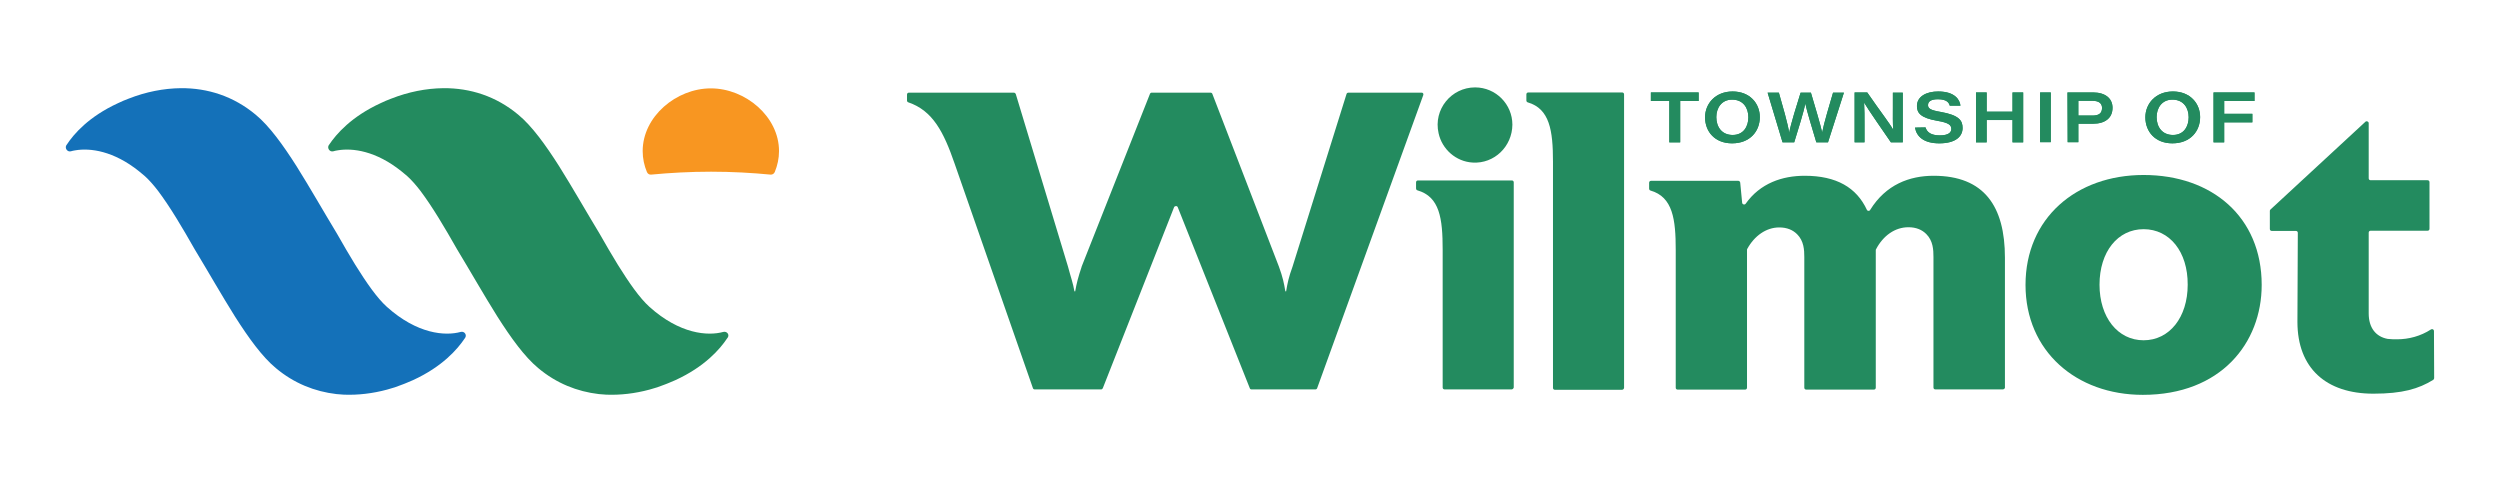 <?xml version="1.0" encoding="utf-8"?>
<!-- Generator: Adobe Illustrator 25.2.1, SVG Export Plug-In . SVG Version: 6.00 Build 0)  -->
<svg version="1.1" id="Layer_1" xmlns="http://www.w3.org/2000/svg" xmlns:xlink="http://www.w3.org/1999/xlink" x="0px" y="0px"
	 viewBox="0 0 1287.2 248.3" style="enable-background:new 0 0 1287.2 248.3;" xml:space="preserve">
<style type="text/css">
	.st0{fill:#238B5F;}
	.st1{fill:#F89621;}
	.st2{fill:#1471B9;}
</style>
<g>
	<path class="st0" d="M372.4,170.9c-8,2.2-22.4,1.1-38-12.9c-5.1-4.6-10.5-12.4-16.3-21.7c-3.1-5-6.2-10.4-9.4-16
		c-6.9-11.4-13.9-23.7-20.8-34.7c-7-11-14-20.7-21-26.5c-11.5-9.6-24.8-13.8-38.6-13.7c-8.9,0.1-18,1.9-26.9,5.4
		c-1.8,0.7-3.6,1.4-5.4,2.3c-15,6.9-22.8,15.8-26.6,21.5c0,0,0,0.1-0.1,0.1c-1,1.6,0.5,3.7,2.3,3.2c0.7-0.2,1.5-0.4,2.3-0.5
		c7.7-1.3,19.7,0.3,32.8,10.8c1,0.8,2,1.6,3,2.5c2.2,2,4.5,4.6,6.8,7.6c3,4,6.2,8.8,9.4,14c3.1,5,6.2,10.4,9.4,16
		c6.9,11.4,13.9,23.7,20.8,34.7c7,11,14,20.7,21,26.5c9.4,7.9,20.1,12.1,31.2,13.4c1.3,0.1,2.5,0.2,3.8,0.3
		c7.3,0.3,14.9-0.6,22.3-2.6c2.7-0.7,5.4-1.6,8.1-2.7c0.7-0.3,1.4-0.5,2-0.8c1.1-0.5,2.2-0.9,3.3-1.4c15-6.9,22.8-15.8,26.6-21.5
		c0,0,0-0.1,0.1-0.1C375.9,172.4,374.3,170.4,372.4,170.9"/>
	<path class="st1" d="M396.7,89.9c0.9,0.1,1.8-0.4,2.2-1.3c1.4-3.4,2.2-7,2.2-10.8c0-17.8-17.3-32.3-35.1-32.3
		c-17.8,0-35.1,14.5-35.1,32.3c0,3.8,0.8,7.5,2.2,10.8c0.4,0.9,1.2,1.4,2.2,1.3c9.4-0.9,20-1.5,30.8-1.5S387.3,89,396.7,89.9z"/>
	<g>
		<g>
			<polygon class="st0" points="859.5,52 850,52 850,47.6 874.6,47.6 874.6,52 865.1,52 865.1,73.3 859.5,73.3 			"/>
			<path class="st0" d="M883.7,60.3c0,5,2.8,9.2,8.4,9.2c5.7,0,8.1-4.5,8.1-9.1c0-4.8-2.6-9.1-8.4-9.1
				C886.4,51.3,883.7,55.6,883.7,60.3 M906.1,60.3c0,7.1-4.9,13.5-14.3,13.5c-8.8,0-13.9-6-13.9-13.4c0-7.1,5.4-13.3,14.2-13.3
				C901,47.1,906.1,53.3,906.1,60.3"/>
			<path class="st0" d="M917.8,73.3l-7.7-25.6h5.8c1.7,6,4.8,16.5,5.3,20.7l0,0c0.8-4.4,4-14.7,5.9-20.7h5.3
				c1.7,5.7,5.1,17.1,5.8,20.5l0,0c0.8-4.4,3.9-14.7,5.6-20.5h5.6l-8.2,25.6h-6c-1.7-5.7-5-16.5-5.7-20l0,0c-0.7,4-3.7,13.6-5.7,20
				C923.8,73.3,917.8,73.3,917.8,73.3z"/>
			<path class="st0" d="M954.9,73.3V47.6h6.5c6.9,10,11.7,16.1,13.3,19.1h0.1c-0.3-2.9-0.2-7.5-0.2-11.6v-7.4h5.1v25.6h-6.1
				c-2.9-4.2-12-17.3-13.7-20.3h-0.1c0.2,3.2,0.2,6.9,0.2,11.4v8.9C960,73.3,954.9,73.3,954.9,73.3z"/>
			<path class="st0" d="M991.4,65.6c0.8,2.5,2.8,4.1,7.4,4.1c4.4,0,5.9-1.5,5.9-3.3c0-2-1.3-3.2-7.2-4.2c-8.8-1.5-10.5-4.2-10.5-7.6
				c0-4.9,4.8-7.5,10.9-7.5c8.9,0,11.2,4.5,11.5,7.3h-5.5c-0.4-1.4-1.4-3.3-6.1-3.3c-3.3,0-5.1,1-5.1,3c0,1.7,1.1,2.6,6.4,3.5
				c9.8,1.7,11.4,4.6,11.4,8.3c0,4.3-3.5,7.9-12,7.9c-8,0-11.7-3.5-12.5-8.1L991.4,65.6L991.4,65.6z"/>
			<polygon class="st0" points="1017.4,47.6 1022.9,47.6 1022.9,57.5 1036.2,57.5 1036.2,47.6 1041.7,47.6 1041.7,73.3 1036.2,73.3 
				1036.2,61.8 1022.9,61.8 1022.9,73.3 1017.4,73.3 			"/>
			<rect x="1050.4" y="47.6" class="st0" width="5.5" height="25.6"/>
			<path class="st0" d="M1070.1,59.5h7.2c3,0,5-0.9,5-3.9c0-2.3-1.5-3.7-5-3.7h-7.2V59.5z M1064.5,47.6h13.2c6.3,0,10,3.1,10,7.9
				c0,5.2-3.8,8.2-10,8.2h-7.6v9.5h-5.5L1064.5,47.6L1064.5,47.6z"/>
			<path class="st0" d="M1110.4,60.3c0,5,2.8,9.2,8.4,9.2c5.7,0,8.1-4.5,8.1-9.1c0-4.8-2.6-9.1-8.4-9.1
				C1113.1,51.3,1110.4,55.6,1110.4,60.3 M1132.8,60.3c0,7.1-4.9,13.5-14.3,13.5c-8.8,0-13.9-6-13.9-13.4c0-7.1,5.4-13.3,14.2-13.3
				C1127.7,47.1,1132.8,53.3,1132.8,60.3"/>
			<polygon class="st0" points="1139.7,47.6 1160.8,47.6 1160.8,52 1145.2,52 1145.2,58.6 1159.7,58.6 1159.7,63 1145.2,63 
				1145.2,73.3 1139.7,73.3 			"/>
			<polygon class="st0" points="859.5,52 850,52 850,47.6 874.6,47.6 874.6,52 865.1,52 865.1,73.3 859.5,73.3 			"/>
			<path class="st0" d="M883.7,60.3c0,5,2.8,9.2,8.4,9.2c5.7,0,8.1-4.5,8.1-9.1c0-4.8-2.6-9.1-8.4-9.1
				C886.4,51.3,883.7,55.6,883.7,60.3 M906.1,60.3c0,7.1-4.9,13.5-14.3,13.5c-8.8,0-13.9-6-13.9-13.4c0-7.1,5.4-13.3,14.2-13.3
				C901,47.1,906.1,53.3,906.1,60.3"/>
			<path class="st0" d="M917.8,73.3l-7.7-25.6h5.8c1.7,6,4.8,16.5,5.3,20.7l0,0c0.8-4.4,4-14.7,5.9-20.7h5.3
				c1.7,5.7,5.1,17.1,5.8,20.5l0,0c0.8-4.4,3.9-14.7,5.6-20.5h5.6l-8.2,25.6h-6c-1.7-5.7-5-16.5-5.7-20l0,0c-0.7,4-3.7,13.6-5.7,20
				C923.8,73.3,917.8,73.3,917.8,73.3z"/>
			<path class="st0" d="M954.9,73.3V47.6h6.5c6.9,10,11.7,16.1,13.3,19.1h0.1c-0.3-2.9-0.2-7.5-0.2-11.6v-7.4h5.1v25.6h-6.1
				c-2.9-4.2-12-17.3-13.7-20.3h-0.1c0.2,3.2,0.2,6.9,0.2,11.4v8.9C960,73.3,954.9,73.3,954.9,73.3z"/>
			<path class="st0" d="M991.4,65.6c0.8,2.5,2.8,4.1,7.4,4.1c4.4,0,5.9-1.5,5.9-3.3c0-2-1.3-3.2-7.2-4.2c-8.8-1.5-10.5-4.2-10.5-7.6
				c0-4.9,4.8-7.5,10.9-7.5c8.9,0,11.2,4.5,11.5,7.3h-5.5c-0.4-1.4-1.4-3.3-6.1-3.3c-3.3,0-5.1,1-5.1,3c0,1.7,1.1,2.6,6.4,3.5
				c9.8,1.7,11.4,4.6,11.4,8.3c0,4.3-3.5,7.9-12,7.9c-8,0-11.7-3.5-12.5-8.1L991.4,65.6L991.4,65.6z"/>
			<polygon class="st0" points="1017.4,47.6 1022.9,47.6 1022.9,57.5 1036.2,57.5 1036.2,47.6 1041.7,47.6 1041.7,73.3 1036.2,73.3 
				1036.2,61.8 1022.9,61.8 1022.9,73.3 1017.4,73.3 			"/>
			<rect x="1050.4" y="47.6" class="st0" width="5.5" height="25.6"/>
			<path class="st0" d="M1070.1,59.5h7.2c3,0,5-0.9,5-3.9c0-2.3-1.5-3.7-5-3.7h-7.2V59.5z M1064.5,47.6h13.2c6.3,0,10,3.1,10,7.9
				c0,5.2-3.8,8.2-10,8.2h-7.6v9.5h-5.5L1064.5,47.6L1064.5,47.6z"/>
			<path class="st0" d="M1110.4,60.3c0,5,2.8,9.2,8.4,9.2c5.7,0,8.1-4.5,8.1-9.1c0-4.8-2.6-9.1-8.4-9.1
				C1113.1,51.3,1110.4,55.6,1110.4,60.3 M1132.8,60.3c0,7.1-4.9,13.5-14.3,13.5c-8.8,0-13.9-6-13.9-13.4c0-7.1,5.4-13.3,14.2-13.3
				C1127.7,47.1,1132.8,53.3,1132.8,60.3"/>
			<polygon class="st0" points="1139.7,47.6 1160.8,47.6 1160.8,52 1145.2,52 1145.2,58.6 1159.7,58.6 1159.7,63 1145.2,63 
				1145.2,73.3 1139.7,73.3 			"/>
		</g>
		<g>
			<path class="st0" d="M732.8,49l-54.6,150.8c-0.1,0.4-0.5,0.7-0.9,0.7h-32.9c-0.4,0-0.8-0.2-0.9-0.6l-37.1-93.2
				c-0.3-0.8-1.5-0.8-1.9,0l-36.7,93.2c-0.2,0.4-0.5,0.6-0.9,0.6h-34.2c-0.4,0-0.8-0.3-0.9-0.7L491.5,84.2
				C485.9,68,480.3,57,467.7,52.7c-0.4-0.1-0.7-0.5-0.7-0.9v-3.1c0-0.6,0.4-1,1-1h54c0.4,0,0.8,0.3,1,0.7l26.9,88.9
				c1.5,5.7,2.6,8.5,3.3,12.7h0.4c0.7-4.1,1.5-7.2,3.3-12.6c0,0,0,0,0-0.1l35.2-89c0.2-0.4,0.5-0.6,0.9-0.6h30.3
				c0.4,0,0.8,0.3,0.9,0.6l34.3,89c2,5.5,2.6,8.5,3.3,12.7h0.4c0.7-4.2,1.3-7.2,3.3-12.7l27.8-88.9c0.1-0.4,0.5-0.7,1-0.7h37.6
				C732.6,47.6,733.1,48.3,732.8,49z"/>
			<path class="st0" d="M778.3,200.5h-34.5c-0.6,0-1-0.4-1-1v-70.9c0-16.1-1.5-27.3-13-30.6c-0.4-0.1-0.7-0.5-0.7-1v-3.1
				c0-0.6,0.4-1,1-1h48.3c0.6,0,1,0.4,1,1v105.6C779.3,200,778.8,200.5,778.3,200.5z"/>
			<path class="st0" d="M758.2,83.7c-8.5-0.5-15.7-6.8-17.5-15.1c-2.8-12.3,6.6-23.6,18.8-23.6c10.7,0,19.2,8.7,19.2,19.2
				C778.6,75.4,769.4,84.4,758.2,83.7z"/>
			<path class="st0" d="M835.1,200.7h-34.5c-0.6,0-1-0.4-1-1V83.3c0-16.1-1.7-27.3-13-30.6c-0.4-0.1-0.7-0.5-0.7-1v-3.1
				c0-0.6,0.4-1,1-1h48.3c0.6,0,1,0.4,1,1v151.1C836.1,200.3,835.7,200.7,835.1,200.7z"/>
			<path class="st0" d="M1031.2,200.5h-34.7c-0.6,0-1-0.4-1-1v-67.2c0-3.7-0.2-8.3-3.7-11.8c-2.2-2.2-5.2-3.5-9.2-3.5
				c-6.9,0-13,4.3-16.7,11.4c-0.1,0.1-0.1,0.3-0.1,0.5v3.7v67c0,0.6-0.4,1-1,1H930c-0.6,0-1-0.4-1-1v-67.2c0-3.7-0.2-8.3-3.7-11.8
				c-2.2-2.2-5.2-3.5-9.2-3.5c-6.7,0-12.8,4.3-16.5,11.1c-0.1,0.2-0.1,0.3-0.1,0.5v70.9c0,0.6-0.4,1-1,1h-34.7c-0.6,0-1-0.4-1-1
				v-70.9c0-15.8-1.5-27.3-13-30.6c-0.4-0.1-0.7-0.5-0.7-1v-3c0-0.6,0.4-1,1-1H895c0.5,0,0.9,0.4,1,0.9l1,10.4
				c0.1,0.9,1.3,1.2,1.8,0.5c7.5-10.6,18.9-14.4,30.4-14.4c16.4,0,26.7,6.1,32,17.5c0.3,0.7,1.3,0.8,1.7,0.1
				c8.1-13.1,20.3-17.6,32.7-17.6c26,0,36.7,15.7,36.7,42.2v67C1032.2,200,1031.8,200.5,1031.2,200.5z"/>
			<path class="st0" d="M1103.3,203.3c-34.3,0-60.4-22.5-60.4-56.6c0-34.3,26-56.6,60.8-56.6c35.2,0,60.8,21.6,60.8,56.6
				C1164.5,176.6,1143.5,203.3,1103.3,203.3z M1103.7,118c-13.3,0-22.7,11.6-22.7,28.6c0,16.8,9.4,28.6,22.7,28.6
				c13.3,0,22.7-11.8,22.7-28.6C1126.5,129.6,1117.1,118,1103.7,118z"/>
			<path class="st0" d="M1253.3,194.7c0,0.3-0.2,0.7-0.5,0.9c-7.5,4.6-15.8,7.1-30.8,7.1c-24.3,0-39.1-13.1-39.1-37l0.2-45.8
				c0-0.6-0.4-1-1-1h-12.4c-0.6,0-1-0.4-1-1v-9.3c0-0.3,0.1-0.5,0.3-0.7l48.9-45.2c0.6-0.6,1.7-0.1,1.7,0.7v28.4c0,0.6,0.4,1,1,1
				h29.3c0.6,0,1,0.4,1,1v24c0,0.6-0.4,1-1,1h-29.3c-0.6,0-1,0.4-1,1v41.6c0,7.4,3.7,12,9.8,13.1c1.7,0.2,3.3,0.2,4.8,0.2
				c6,0,12.1-1.6,17.5-5.1c0.7-0.4,1.5,0.1,1.5,0.8L1253.3,194.7L1253.3,194.7z"/>
		</g>
	</g>
	<path class="st2" d="M237.2,170.9c-8,2.2-22.4,1.1-38-12.9c-5.1-4.6-10.5-12.4-16.3-21.7c-3.1-5-6.2-10.4-9.4-16
		c-6.9-11.4-13.9-23.7-20.8-34.7c-7-11-14-20.7-21-26.5c-11.5-9.6-24.8-13.8-38.6-13.7c-8.9,0.1-18,1.9-26.9,5.4
		c-1.8,0.7-3.6,1.4-5.4,2.3C45.8,60,38,68.9,34.3,74.6l-0.1,0.1c-1,1.6,0.5,3.7,2.3,3.2c0.7-0.2,1.5-0.4,2.3-0.5
		c7.7-1.3,19.7,0.3,32.8,10.8c1,0.8,2,1.6,3,2.5c2.2,2,4.5,4.6,6.8,7.6c3,4,6.2,8.8,9.4,14c3.1,5,6.2,10.4,9.4,16
		c6.9,11.4,13.9,23.7,20.8,34.7c7,11,14,20.7,21,26.5c9.4,7.9,20.1,12.1,31.2,13.4c1.3,0.1,2.5,0.2,3.8,0.3
		c7.3,0.3,14.9-0.6,22.3-2.6c2.7-0.7,5.4-1.6,8.1-2.7c0.7-0.3,1.4-0.5,2-0.8c1.1-0.5,2.2-0.9,3.3-1.4c15-6.9,22.8-15.8,26.6-21.5
		c0,0,0-0.1,0.1-0.1C240.6,172.4,239.1,170.4,237.2,170.9"/>
</g>
</svg>

